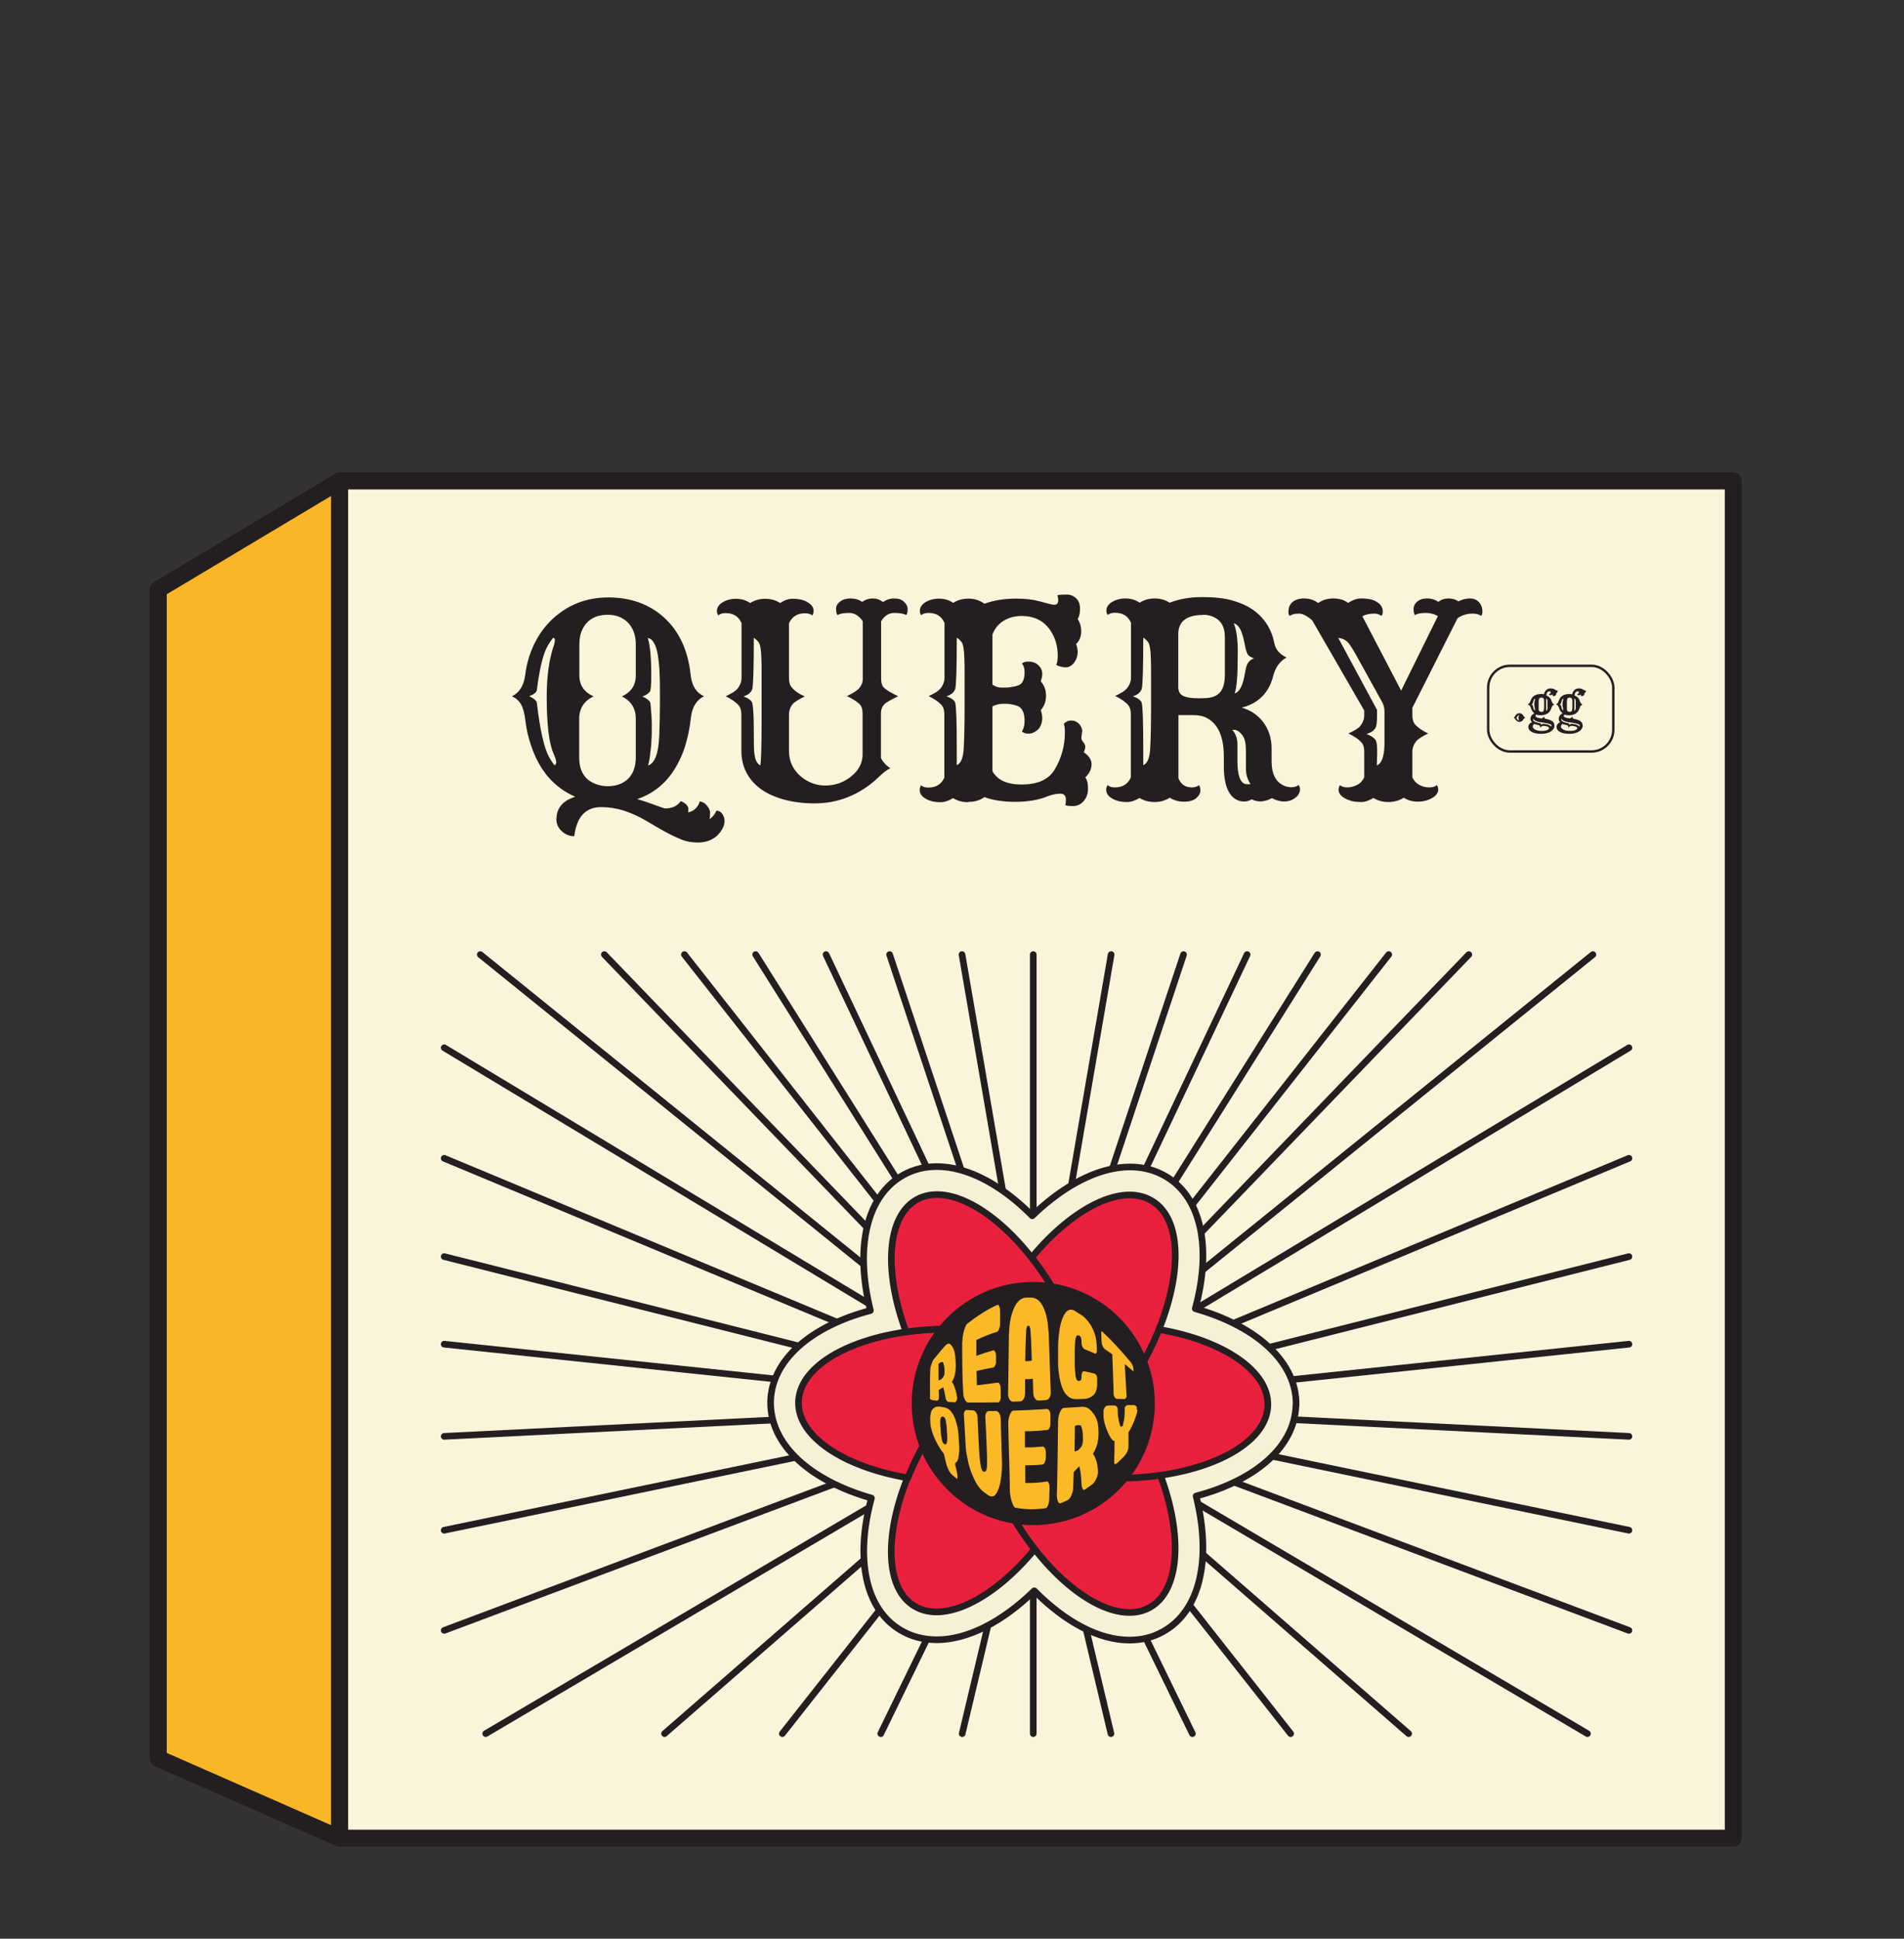 <?xml version="1.0" encoding="UTF-8"?><svg id="a" xmlns="http://www.w3.org/2000/svg" viewBox="0 0 112 114"><rect x="0" y="0" width="112" height="114" fill="#333333" stroke="none"/><polygon points="9.31 103.4 19.98 108.09 19.98 28.28 9.31 34.66 9.31 103.4" fill="#f9b728" stroke="#231f20" stroke-linejoin="round"/><g><rect x="19.98" y="28.28" width="81.98" height="79.81" fill="#f9f4da" stroke="#231f20" stroke-linejoin="round"/><g><g><path d="M41.74,48.17c.18-.13,.31-.29,.4-.5,.19,0,.33,.11,.43,.34,.03,.07,.05,.16,.05,.29s-.04,.28-.13,.44c-.09,.16-.2,.3-.34,.43-.31,.25-.66,.37-1.06,.37s-.7-.05-.97-.16c-.43-.17-.91-.41-1.45-.73-.53-.32-.94-.55-1.21-.68-.28-.13-.54-.23-.78-.31-.42-.13-.86-.2-1.32-.2-.91,0-1.44,.57-1.58,1.71-.28,0-.53-.1-.75-.31-.2-.19-.3-.42-.3-.67,0-.67,.37-1.11,1.11-1.34-1.25-.54-2.12-1.55-2.61-3.04-.16-.48-.27-.95-.32-1.4-.05-.45-.14-.78-.26-.99-.12-.21-.3-.37-.53-.48,.44-.21,.7-.64,.78-1.28,.08-.65,.26-1.25,.54-1.82,.28-.56,.63-1.04,1.07-1.45,.91-.84,2-1.26,3.28-1.26s2.4,.39,3.26,1.17c.9,.81,1.43,1.95,1.58,3.41,.07,.61,.32,1.02,.78,1.23-.44,.22-.7,.64-.77,1.27-.07,.63-.19,1.19-.35,1.7s-.38,.96-.64,1.37c-.53,.83-1.26,1.4-2.17,1.71,.15,.04,.3,.09,.46,.14l.49,.17c.24,.09,.46,.17,.67,.24,.43,0,.75-.14,.94-.43,.12,.04,.22,.1,.31,.18,.09,.09,.14,.17,.14,.26s0,.16-.02,.22c.19-.04,.34-.11,.46-.24s.2-.26,.23-.41c.15,.03,.28,.09,.37,.19,.16,.17,.24,.33,.24,.46,0,.18-.01,.31-.03,.4Zm-9.13-3.17c.08-.03,.11-.08,.11-.16,0-.11-.05-.29-.16-.53-.27-.61-.4-1.73-.4-3.36,0-1.19,.14-2.2,.43-3.03,.04-.13,.05-.22,.05-.29s-.03-.11-.1-.13c-.24,.3-.41,.6-.51,.89-.19,.54-.34,1.27-.45,2.18-.01,.13-.17,.26-.45,.37,.28,.13,.43,.26,.45,.39,.18,1.57,.42,2.62,.7,3.15,.1,.19,.21,.36,.33,.51Zm2.3-4.05c-.56,.27-.84,.71-.84,1.32v2.26c0,.83,.34,1.36,1.03,1.59,.2,.07,.42,.11,.66,.11s.46-.04,.66-.11c.2-.07,.37-.18,.52-.32,.3-.29,.46-.72,.46-1.27v-2.26c0-.61-.27-1.05-.82-1.32,.55-.25,.82-.66,.82-1.23v-1.82c0-.56-.17-1-.49-1.32-.31-.29-.69-.43-1.15-.43-.78,0-1.29,.33-1.55,.97-.09,.22-.13,.48-.13,.78v1.82c0,.57,.28,.98,.84,1.23Zm3.19-3.45c.14,.43,.21,1.16,.21,2.2,0,.59-.03,.91-.08,.97-.05,.06-.1,.1-.15,.14-.09,.06-.19,.11-.3,.14,.3,.14,.46,.27,.48,.4,.05,.5,.08,.93,.08,1.29s0,.65-.02,.88c0,.22-.03,.42-.05,.61-.04,.4-.09,.69-.15,.88,.4-.12,.62-.71,.66-1.76,.02-.59,.04-1.25,.04-1.97s0-1.27-.02-1.63c-.01-.36-.04-.66-.07-.89-.06-.54-.19-.91-.38-1.12-.06-.06-.14-.1-.26-.13Z" fill="#231f20"/><path d="M51.81,44.54c.09,.22,.28,.44,.56,.64-.18,.07-.4,.24-.67,.5-.27,.26-.56,.5-.89,.71-.33,.21-.66,.38-.98,.5-.59,.23-1.22,.35-1.91,.35s-1.3-.08-1.86-.24c-.56-.16-1.02-.38-1.38-.66-.71-.55-1.07-1.29-1.07-2.21v-2.11c0-.23-.05-.41-.14-.52-.15-.19-.41-.37-.78-.56,.34-.16,.57-.3,.67-.42,.17-.2,.26-.42,.26-.67v-3.21c-.17-.39-.48-.59-.94-.59-.17,0-.31,.04-.43,.13-.06-.08-.08-.16-.08-.26s.03-.19,.09-.28c.06-.09,.14-.16,.24-.22,.23-.14,.5-.21,.8-.21s.58,.08,.83,.25c.26-.17,.56-.25,.88-.25s.62,.08,.88,.25c.25-.17,.49-.25,.72-.25s.41,.02,.55,.06c.14,.04,.27,.09,.37,.16,.22,.13,.33,.3,.33,.49,0,.1-.03,.19-.08,.27-.11-.09-.25-.13-.43-.13-.45,0-.76,.2-.94,.59v3.21c0,.25,.05,.43,.16,.56,.17,.2,.42,.38,.77,.53-.37,.18-.61,.33-.71,.45-.15,.18-.22,.39-.22,.62v2.12c0,.61,.23,1.12,.69,1.51,.43,.36,.91,.54,1.45,.54s1.07-.17,1.51-.53c.45-.35,.68-.79,.68-1.29v-2.43c0-.22-.05-.39-.14-.5-.15-.16-.41-.33-.78-.51,.35-.17,.58-.31,.68-.42,.17-.18,.25-.38,.25-.59v-3.39c-.22-.32-.48-.49-.8-.49s-.54,.04-.69,.13c-.06-.09-.08-.22-.08-.38s.08-.3,.24-.42,.36-.18,.62-.18,.48,.07,.68,.2c.18-.13,.38-.2,.61-.2s.43,.07,.61,.21c.2-.14,.42-.21,.66-.21s.43,.06,.57,.19c.14,.12,.22,.27,.22,.43s-.03,.28-.08,.36c-.15-.09-.38-.13-.7-.13s-.58,.16-.78,.49v3.39c0,.22,.05,.39,.14,.49,.15,.16,.44,.33,.86,.53-.45,.22-.71,.37-.8,.46-.14,.14-.21,.32-.21,.55v2.59Zm-7.08,.46c.04-.27,.07-1.15,.07-2.64s0-2.39,0-2.72c0-.33,0-.6-.01-.8-.01-.6-.07-.96-.17-1.08s-.19-.21-.28-.25c0,1.77-.03,2.77-.09,3.01-.07,.2-.24,.35-.52,.43,.3,.11,.48,.24,.52,.39,.06,.24,.09,.77,.09,1.58s.01,1.28,.04,1.43c.02,.15,.05,.27,.09,.36,.07,.16,.15,.26,.27,.3Z" fill="#231f20"/><path d="M56.95,47.17c-.33,0-.63-.08-.89-.24-.26,.16-.5,.24-.72,.24s-.4-.02-.54-.06c-.14-.04-.27-.09-.37-.16-.22-.13-.33-.3-.33-.5,0-.1,.03-.19,.08-.27,.11,.09,.25,.13,.43,.13,.45,0,.76-.19,.94-.58v-3.72c0-.23-.05-.41-.14-.52-.15-.19-.41-.37-.78-.56,.35-.16,.57-.3,.67-.42,.17-.2,.26-.42,.26-.67v-3.21c-.17-.39-.48-.59-.94-.59-.17,0-.32,.04-.43,.13-.06-.08-.08-.16-.08-.26s.03-.19,.09-.28c.06-.09,.14-.16,.24-.22,.23-.14,.5-.21,.8-.21s.58,.08,.83,.25c.26-.17,.57-.25,.91-.25s.65,.1,.93,.3c.54-.2,1.16-.3,1.87-.3,.52,0,.97,.05,1.34,.15l.68,.18c.08,.02,.16,.03,.24,.03,.14,0,.21-.1,.21-.3,0-.05-.02-.14-.05-.26,.14-.03,.32-.04,.54-.04s.4,.07,.56,.22,.23,.35,.23,.62-.05,.47-.14,.6c.14,.2,.21,.45,.21,.74s-.1,.54-.3,.73c.06,.15,.09,.3,.09,.45s-.02,.28-.07,.4-.11,.22-.18,.3c-.14,.15-.29,.22-.43,.22-.21,0-.41-.05-.58-.14,.06-.12,.09-.3,.09-.54,0-.56-.14-1.05-.42-1.47-.38-.58-.95-.87-1.71-.87-.39,0-.73,.09-1.05,.28-.31,.19-.53,.46-.66,.81v2.95c.18,.11,.34,.17,.5,.17s.27,0,.35,0,.16-.02,.24-.03c.21-.03,.37-.07,.48-.12,.21-.1,.32-.35,.32-.75,0-.22-.05-.4-.16-.52,.1-.07,.23-.11,.38-.11,.34,0,.59,.14,.74,.41,.06,.1,.08,.2,.08,.32s-.03,.26-.09,.43c.21,.24,.31,.52,.31,.85s-.1,.61-.31,.85c.06,.17,.09,.33,.09,.47s-.03,.27-.08,.4-.12,.23-.21,.3c-.16,.14-.33,.21-.53,.21-.14,0-.27-.04-.38-.12,.11-.18,.16-.39,.16-.62,0-.47-.13-.76-.39-.88-.23-.09-.49-.14-.78-.14s-.53,.05-.72,.16v3.81c.29,.52,.86,.78,1.71,.78,.95,0,1.6-.29,1.95-.88,.4-.67,.6-1.4,.6-2.17,0-.22-.02-.4-.06-.52,.13-.13,.26-.19,.4-.19s.24,.02,.31,.06,.13,.08,.19,.14c.12,.14,.18,.28,.18,.42l-.05,.37c0,.1,.03,.17,.08,.24,.1,.11,.15,.21,.15,.3s-.03,.21-.09,.34c.12,.07,.22,.16,.32,.29,.09,.13,.14,.26,.14,.4,0,.29-.12,.55-.37,.78,.11,.15,.16,.37,.16,.66s-.08,.53-.25,.73c-.17,.2-.38,.3-.64,.3-.14,0-.29-.01-.44-.05,.02-.11,.03-.22,.03-.33,0-.23-.11-.35-.32-.35-.24,0-.48,.05-.72,.14-.56,.23-1.2,.34-1.92,.34s-1.33-.09-1.83-.28c-.26,.19-.57,.28-.92,.28Zm-.68-2.17c.25-.1,.39-.43,.42-1,.03-.57,.05-1.35,.05-2.36s0-1.67,0-2.01c0-.33,0-.6-.01-.8-.01-.6-.07-.96-.17-1.08-.1-.12-.19-.21-.28-.25,0,1.77-.03,2.77-.09,3.01-.07,.2-.24,.35-.52,.43,.3,.11,.48,.24,.52,.39,.06,.24,.09,1.13,.09,2.67v.99Zm1.92-.08s0,.03,0,.04v-.04Z" fill="#231f20"/><path d="M68.79,46.92c-.26,.16-.55,.24-.88,.24s-.62-.08-.88-.24c-.26,.16-.5,.24-.72,.24s-.4-.02-.54-.06c-.14-.04-.27-.09-.37-.16-.22-.13-.33-.3-.33-.5,0-.1,.03-.19,.08-.27,.11,.09,.25,.13,.43,.13,.45,0,.76-.19,.94-.58v-3.72c0-.23-.05-.41-.14-.52-.15-.19-.41-.37-.78-.56,.35-.16,.57-.3,.67-.42,.17-.2,.26-.42,.26-.67v-3.21c-.17-.39-.48-.59-.94-.59-.17,0-.32,.04-.43,.13-.06-.08-.08-.16-.08-.26s.03-.19,.09-.28c.06-.09,.14-.16,.24-.22,.23-.14,.5-.21,.8-.21s.58,.08,.83,.25c.26-.17,.56-.25,.88-.25s.62,.08,.88,.25c.57-.22,1.21-.33,1.91-.33s1.28,.06,1.75,.19c.47,.13,.88,.31,1.22,.54,.68,.47,1.11,1.13,1.28,1.97,.07,.38,.31,.66,.72,.85-.4,.22-.65,.58-.78,1.07-.25,1-.87,1.63-1.86,1.88,.51,.14,.93,.42,1.26,.84,.33,.44,.5,.96,.5,1.56v.76c0,.73,.24,1.2,.71,1.42,.14,.07,.3,.1,.46,.1s.31-.04,.42-.13c.06,.08,.08,.16,.08,.26s-.03,.19-.08,.28c-.05,.09-.12,.16-.21,.22-.18,.14-.4,.21-.64,.21s-.48-.07-.72-.2c-.43,.23-.82,.26-1.19,.07-.14,.09-.29,.13-.45,.13s-.31-.04-.45-.11c-.14-.07-.27-.19-.38-.35-.24-.35-.36-.89-.36-1.61v-.56c0-1.17-.33-1.93-1-2.28-.22-.12-.49-.17-.78-.17h-.89v3.71c.14,.36,.4,.54,.78,.54,.17,0,.31-.04,.43-.13,.06,.08,.08,.19,.08,.33s-.08,.29-.24,.43c-.16,.14-.4,.21-.72,.21s-.6-.08-.85-.24Zm-1.55-1.92c.25-.1,.39-.43,.42-1,.03-.57,.05-1.35,.05-2.36s0-1.67,0-2.01c0-.33,0-.6-.01-.8-.01-.6-.07-.96-.17-1.08-.1-.12-.19-.21-.28-.25,0,1.77-.03,2.77-.09,3.01-.07,.2-.24,.35-.52,.43,.3,.11,.48,.24,.52,.39,.06,.24,.09,1.13,.09,2.67v.99Zm3.53-8.84c-.97,0-1.46,.38-1.46,1.13v3.11c0,.26,.1,.44,.31,.53,.2,.09,.49,.13,.88,.13s.66-.02,.81-.07c.15-.04,.29-.12,.4-.22,.23-.22,.34-.58,.34-1.1v-2.22c0-.63-.26-1.04-.79-1.22-.16-.06-.32-.08-.5-.08Zm1.72,6.76c.2,.23,.3,.51,.3,.84v1c0,.84,.17,1.29,.5,1.35,.09,.01,.18,.01,.27,0-.18-.28-.27-.58-.27-.9v-1.07c0-.4-.06-.68-.17-.85-.19-.28-.4-.41-.63-.37Zm.08-6.27c.16,.36,.24,.92,.24,1.71,0,1.34-.06,2.15-.19,2.41,.28-.06,.48-.43,.6-1.12l.06-.31c.06-.33,.22-.54,.49-.63-.2-.07-.32-.14-.38-.24-.06-.11-.12-.29-.16-.54-.05-.26-.1-.46-.15-.62s-.1-.28-.16-.37c-.1-.16-.21-.26-.34-.28Z" fill="#231f20"/><path d="M82.55,46.92c-.26,.16-.55,.24-.88,.24s-.62-.08-.88-.24c-.26,.16-.5,.24-.72,.24s-.41-.02-.56-.06-.28-.09-.4-.16c-.24-.13-.37-.3-.37-.5,0-.1,.03-.19,.08-.27,.11,.09,.26,.13,.44,.13s.37-.05,.56-.14,.33-.25,.43-.45v-1.5c0-.23-.04-.41-.14-.52-.16-.2-.43-.39-.79-.56,.34-.16,.56-.29,.67-.41,.17-.2,.26-.42,.26-.67v-.27l-3.06-5.3c-.29-.26-.56-.4-.78-.4s-.41,.04-.54,.13c-.06-.04-.08-.12-.08-.23s.02-.21,.05-.31c.04-.09,.09-.18,.17-.25,.16-.15,.4-.23,.71-.23s.58,.09,.82,.27c.25-.18,.55-.27,.9-.27s.63,.09,.86,.26c.27-.17,.52-.26,.75-.26s.42,.02,.56,.05c.14,.03,.27,.08,.37,.15,.23,.13,.35,.31,.36,.55,0,.14-.03,.23-.08,.27-.14-.09-.27-.13-.41-.13-.29,0-.53,.05-.71,.16l2.28,4.37,2.16-4.38c-.21-.13-.45-.19-.72-.19s-.48,.04-.63,.13c-.05-.08-.08-.2-.08-.36s.07-.31,.21-.43c.14-.12,.33-.19,.59-.19s.47,.07,.66,.2c.16-.13,.36-.2,.59-.2s.43,.06,.59,.17c.22-.11,.45-.17,.67-.17s.4,.07,.54,.22c.13,.14,.2,.33,.2,.56,0,.12-.03,.2-.08,.24-.13-.09-.29-.13-.49-.13-.33,0-.63,.09-.89,.27l-2.66,5.27v.42c0,.25,.05,.43,.16,.56,.17,.19,.43,.37,.77,.53-.37,.18-.6,.33-.7,.45-.15,.19-.23,.4-.23,.63v1.5c.09,.2,.23,.35,.42,.45s.38,.14,.57,.14,.34-.04,.45-.13c.06,.08,.08,.16,.08,.26s-.03,.19-.1,.28c-.07,.09-.16,.16-.27,.22-.25,.14-.53,.21-.83,.21s-.58-.08-.84-.24Zm-1.55-1.92c.27-.1,.42-.5,.44-1.2,0-.21,0-.43,0-.65v-1.27c0-.24-.04-.44-.14-.6l-1.56-2.82c-.22-.38-.38-.62-.47-.71-.15-.14-.33-.22-.55-.24l2.28,4.23v.37c0,.3-.02,.5-.06,.62-.06,.19-.25,.34-.56,.43,.34,.13,.53,.28,.58,.46,.04,.14,.05,.31,.05,.5s0,.36-.01,.5c0,.14-.01,.27-.01,.38Z" fill="#231f20"/></g><g><rect x="87.54" y="39.15" width="7.36" height="5.04" rx="1.28" ry="1.28" fill="none" stroke="#231f20" stroke-linejoin="round" stroke-width=".14"/><g><path d="M89.03,42.2c.05-.03,.08-.06,.09-.08,.01-.02,.02-.04,.03-.05,.02-.04,.05-.07,.09-.1,.04-.02,.09-.03,.14-.03,.1,0,.17,.04,.22,.13,.04,.07,.08,.11,.13,.13-.01,0-.03,.02-.04,.02-.01,0-.02,.01-.03,.02-.02,.02-.04,.04-.06,.08-.02,.04-.05,.07-.09,.09s-.08,.04-.13,.04-.09-.01-.13-.04-.08-.06-.1-.1c-.03-.04-.05-.07-.07-.09-.02-.01-.04-.02-.06-.03Zm.3,.08s0-.02-.01-.03c0-.01,0-.04,0-.07s.02-.08,.05-.13c-.02,0-.04,0-.05,.01-.02,0-.03,.02-.04,.04-.01,.01-.02,.03-.03,.04,0,0-.01,.02-.02,.03-.02,.03-.03,.04-.04,.05,.01,0,.03,.02,.04,.04,.01,.02,.03,.04,.04,.06,.02,.03,.06,.04,.1,.04,0,0-.01-.02-.02-.03s-.01-.02-.02-.03Z" fill="#231f20"/><path d="M90.13,42.48c-.07-.06-.1-.13-.1-.22,0-.13,.08-.24,.23-.32-.1-.07-.18-.18-.22-.34-.01-.05-.03-.08-.05-.1-.02-.03-.06-.05-.12-.08,.04-.02,.08-.05,.1-.08s.04-.07,.06-.13c.02-.05,.04-.1,.07-.15,.03-.05,.07-.09,.12-.13,.11-.08,.25-.12,.43-.12,.06,0,.11,0,.17,.02,.01-.1,.06-.18,.13-.25,.07-.07,.16-.1,.26-.1,.12,0,.21,.03,.29,.09,.04,.03,.09,.04,.13,.04,0,.07-.02,.12-.08,.14,0,.12-.06,.18-.16,.18-.04,0-.06,0-.07,0,.01-.01,.02-.03,.02-.05s0-.03-.02-.05c-.02,.04-.06,.05-.13,.05-.04,0-.06-.02-.08-.05,.03-.01,.06-.03,.08-.05s.03-.04,.03-.06c0-.05-.03-.07-.08-.07-.1,0-.16,.08-.18,.24,.16,.07,.27,.18,.31,.33,.03,.1,.08,.17,.16,.21-.07,.04-.12,.07-.14,.12,0,.02-.02,.04-.02,.06-.05,.15-.12,.27-.23,.34s-.24,.11-.4,.11c-.1,0-.19-.01-.27-.04-.03,.02-.04,.04-.04,.06s0,.04,.01,.06c0,.02,.03,.03,.05,.04,.05,.02,.13,.05,.26,.06,.06,.01,.12-.03,.18-.11,0,.05,.01,.08,.03,.1,.02,.02,.04,.04,.06,.04,.25,.04,.41,.12,.48,.24,.02,.04,.04,.1,.04,.16s-.02,.13-.06,.19c-.04,.06-.1,.12-.17,.16-.15,.09-.33,.13-.55,.13-.26,0-.45-.04-.59-.13-.12-.07-.17-.17-.17-.28,0-.08,.04-.15,.11-.21,.03-.02,.05-.04,.09-.06Zm.13-.69s.03-.03,.03-.05c0-.02,0-.05,0-.07-.02-.08-.04-.17-.04-.25s.01-.17,.04-.25c0-.02,0-.04,0-.05v-.03s0-.01-.01-.02c-.04,.04-.06,.1-.08,.15s-.03,.11-.04,.15c0,.01-.03,.03-.08,.05,.05,.02,.07,.04,.08,.05l.03,.11c.02,.1,.05,.16,.08,.2Zm0,.78c-.06,.03-.1,.08-.1,.16,0,.06,.05,.12,.14,.17,.1,.06,.24,.08,.4,.08,.2,0,.33-.04,.39-.1,.02-.02,.03-.04,.03-.06s0-.04-.03-.06c-.02-.02-.05-.03-.08-.04-.05-.02-.12-.03-.23-.04-.05,0-.11,.03-.18,.11,0-.05,0-.09-.03-.11s-.03-.03-.05-.04c-.1-.01-.19-.04-.27-.07Zm-.07-.3s-.01,.02-.01,.04c0,.1,.14,.17,.42,.22,.03,0,.05,.04,.07,.1,0-.02,.02-.04,.05-.05,.03-.01,.05-.02,.06-.02,.14,.02,.23,.03,.28,.05,.08,.03,.15,.06,.19,.12,.01-.01,.02-.03,.02-.05,0-.02,0-.04-.03-.06s-.05-.04-.1-.05c-.08-.03-.18-.05-.31-.07s-.23-.03-.28-.04c-.05-.01-.1-.03-.15-.04-.1-.04-.16-.09-.2-.14Zm.35-.47s.04,.05,.06,.05c.02,0,.04,.01,.07,.01s.05,0,.07-.01,.04-.02,.05-.04c.03-.04,.04-.1,.04-.19v-.37c0-.09,0-.14-.03-.17-.02-.03-.04-.05-.06-.05-.02,0-.04-.01-.07-.01s-.05,0-.07,.01c-.02,0-.04,.02-.05,.04-.03,.04-.04,.1-.04,.19v.37c0,.09,0,.15,.03,.17Zm.42,0s.06-.06,.07-.13c0-.07,0-.15,0-.24,0-.14,0-.22-.01-.26-.01-.05-.03-.08-.07-.1v.73Z" fill="#231f20"/><path d="M91.79,42.48c-.07-.06-.1-.13-.1-.22,0-.13,.08-.24,.23-.32-.1-.07-.18-.18-.22-.34-.01-.05-.03-.08-.05-.1-.02-.03-.06-.05-.12-.08,.04-.02,.08-.05,.1-.08s.04-.07,.06-.13c.02-.05,.04-.1,.07-.15,.03-.05,.07-.09,.12-.13,.11-.08,.25-.12,.43-.12,.06,0,.11,0,.17,.02,.01-.1,.06-.18,.13-.25,.07-.07,.16-.1,.26-.1,.12,0,.21,.03,.29,.09,.04,.03,.09,.04,.13,.04,0,.07-.02,.12-.08,.14,0,.12-.06,.18-.16,.18-.04,0-.06,0-.07,0,.01-.01,.02-.03,.02-.05s0-.03-.02-.05c-.02,.04-.06,.05-.13,.05-.04,0-.06-.02-.08-.05,.03-.01,.06-.03,.08-.05s.03-.04,.03-.06c0-.05-.03-.07-.08-.07-.1,0-.16,.08-.18,.24,.16,.07,.27,.18,.31,.33,.03,.1,.08,.17,.16,.21-.07,.04-.12,.07-.14,.12,0,.02-.02,.04-.02,.06-.05,.15-.12,.27-.23,.34s-.24,.11-.4,.11c-.1,0-.19-.01-.27-.04-.03,.02-.04,.04-.04,.06s0,.04,.01,.06c0,.02,.03,.03,.05,.04,.05,.02,.13,.05,.26,.06,.06,.01,.12-.03,.18-.11,0,.05,.01,.08,.03,.1,.02,.02,.04,.04,.06,.04,.25,.04,.41,.12,.48,.24,.02,.04,.04,.1,.04,.16s-.02,.13-.06,.19c-.04,.06-.1,.12-.17,.16-.15,.09-.33,.13-.55,.13-.26,0-.45-.04-.59-.13-.12-.07-.17-.17-.17-.28,0-.08,.04-.15,.11-.21,.03-.02,.05-.04,.09-.06Zm.13-.69s.03-.03,.03-.05c0-.02,0-.05,0-.07-.02-.08-.04-.17-.04-.25s.01-.17,.04-.25c0-.02,0-.04,0-.05v-.03s0-.01-.01-.02c-.04,.04-.06,.1-.08,.15s-.03,.11-.04,.15c0,.01-.03,.03-.08,.05,.05,.02,.07,.04,.08,.05l.03,.11c.02,.1,.05,.16,.08,.2Zm0,.78c-.06,.03-.1,.08-.1,.16,0,.06,.05,.12,.14,.17,.1,.06,.24,.08,.4,.08,.2,0,.33-.04,.39-.1,.02-.02,.03-.04,.03-.06s0-.04-.03-.06c-.02-.02-.05-.03-.08-.04-.05-.02-.12-.03-.23-.04-.05,0-.11,.03-.18,.11,0-.05,0-.09-.03-.11s-.03-.03-.05-.04c-.1-.01-.19-.04-.27-.07Zm-.07-.3s-.01,.02-.01,.04c0,.1,.14,.17,.42,.22,.03,0,.05,.04,.07,.1,0-.02,.02-.04,.05-.05,.03-.01,.05-.02,.06-.02,.14,.02,.23,.03,.28,.05,.08,.03,.15,.06,.19,.12,.01-.01,.02-.03,.02-.05,0-.02,0-.04-.03-.06s-.05-.04-.1-.05c-.08-.03-.18-.05-.31-.07s-.23-.03-.28-.04c-.05-.01-.1-.03-.15-.04-.1-.04-.16-.09-.2-.14Zm.35-.47s.04,.05,.06,.05c.02,0,.04,.01,.07,.01s.05,0,.07-.01,.04-.02,.05-.04c.03-.04,.04-.1,.04-.19v-.37c0-.09,0-.14-.03-.17-.02-.03-.04-.05-.06-.05-.02,0-.04-.01-.07-.01s-.05,0-.07,.01c-.02,0-.04,.02-.05,.04-.03,.04-.04,.1-.04,.19v.37c0,.09,0,.15,.03,.17Zm.42,0s.06-.06,.07-.13c0-.07,0-.15,0-.24,0-.14,0-.22-.01-.26-.01-.05-.03-.08-.07-.1v.73Z" fill="#231f20"/></g></g></g><g><line x1="60.78" y1="101.94" x2="60.78" y2="56.13" fill="none" stroke="#231f20" stroke-linecap="round" stroke-linejoin="round" stroke-width=".39"/><line x1="60.78" y1="82.72" x2="95.82" y2="61.61" fill="none" stroke="#231f20" stroke-linecap="round" stroke-linejoin="round" stroke-width=".39"/><line x1="93.38" y1="101.94" x2="60.78" y2="82.72" fill="none" stroke="#231f20" stroke-linecap="round" stroke-linejoin="round" stroke-width=".39"/><path d="M60.78,83.2c.62,0,.62-.97,0-.97s-.62,.97,0,.97h0Z" fill="#231f20"/><line x1="60.78" y1="82.72" x2="65.36" y2="56.13" fill="none" stroke="#231f20" stroke-linecap="round" stroke-linejoin="round" stroke-width=".39"/><line x1="60.78" y1="82.72" x2="69.62" y2="56.13" fill="none" stroke="#231f20" stroke-linecap="round" stroke-linejoin="round" stroke-width=".39"/><line x1="60.78" y1="82.72" x2="73.36" y2="56.13" fill="none" stroke="#231f20" stroke-linecap="round" stroke-linejoin="round" stroke-width=".39"/><line x1="60.78" y1="82.72" x2="77.5" y2="56.13" fill="none" stroke="#231f20" stroke-linecap="round" stroke-linejoin="round" stroke-width=".39"/><line x1="60.78" y1="82.72" x2="81.69" y2="56.13" fill="none" stroke="#231f20" stroke-linecap="round" stroke-linejoin="round" stroke-width=".39"/><line x1="60.78" y1="82.72" x2="86.4" y2="56.13" fill="none" stroke="#231f20" stroke-linecap="round" stroke-linejoin="round" stroke-width=".39"/><line x1="60.78" y1="82.72" x2="93.7" y2="56.13" fill="none" stroke="#231f20" stroke-linecap="round" stroke-linejoin="round" stroke-width=".39"/><line x1="60.78" y1="82.72" x2="95.82" y2="68.11" fill="none" stroke="#231f20" stroke-linecap="round" stroke-linejoin="round" stroke-width=".39"/><line x1="60.78" y1="82.72" x2="95.82" y2="73.89" fill="none" stroke="#231f20" stroke-linecap="round" stroke-linejoin="round" stroke-width=".39"/><line x1="60.78" y1="82.72" x2="95.82" y2="79.04" fill="none" stroke="#231f20" stroke-linecap="round" stroke-linejoin="round" stroke-width=".39"/><line x1="60.78" y1="82.72" x2="95.82" y2="84.46" fill="none" stroke="#231f20" stroke-linecap="round" stroke-linejoin="round" stroke-width=".39"/><line x1="60.78" y1="82.72" x2="95.82" y2="89.98" fill="none" stroke="#231f20" stroke-linecap="round" stroke-linejoin="round" stroke-width=".39"/><line x1="60.78" y1="82.72" x2="95.82" y2="95.87" fill="none" stroke="#231f20" stroke-linecap="round" stroke-linejoin="round" stroke-width=".39"/><line x1="60.78" y1="82.72" x2="82.86" y2="101.94" fill="none" stroke="#231f20" stroke-linecap="round" stroke-linejoin="round" stroke-width=".39"/><line x1="60.78" y1="82.72" x2="75.92" y2="101.94" fill="none" stroke="#231f20" stroke-linecap="round" stroke-linejoin="round" stroke-width=".39"/><line x1="60.78" y1="82.72" x2="70.14" y2="101.94" fill="none" stroke="#231f20" stroke-linecap="round" stroke-linejoin="round" stroke-width=".39"/><line x1="60.78" y1="82.72" x2="65.35" y2="101.94" fill="none" stroke="#231f20" stroke-linecap="round" stroke-linejoin="round" stroke-width=".39"/><line x1="61.17" y1="82.72" x2="26.13" y2="61.61" fill="none" stroke="#231f20" stroke-linecap="round" stroke-linejoin="round" stroke-width=".39"/><line x1="28.57" y1="101.94" x2="61.17" y2="82.72" fill="none" stroke="#231f20" stroke-linecap="round" stroke-linejoin="round" stroke-width=".39"/><line x1="61.17" y1="82.72" x2="56.59" y2="56.13" fill="none" stroke="#231f20" stroke-linecap="round" stroke-linejoin="round" stroke-width=".39"/><line x1="61.17" y1="82.72" x2="52.33" y2="56.13" fill="none" stroke="#231f20" stroke-linecap="round" stroke-linejoin="round" stroke-width=".39"/><line x1="61.17" y1="82.72" x2="48.59" y2="56.13" fill="none" stroke="#231f20" stroke-linecap="round" stroke-linejoin="round" stroke-width=".39"/><line x1="61.17" y1="82.72" x2="44.45" y2="56.13" fill="none" stroke="#231f20" stroke-linecap="round" stroke-linejoin="round" stroke-width=".39"/><line x1="61.17" y1="82.72" x2="40.26" y2="56.13" fill="none" stroke="#231f20" stroke-linecap="round" stroke-linejoin="round" stroke-width=".39"/><line x1="61.17" y1="82.72" x2="35.55" y2="56.13" fill="none" stroke="#231f20" stroke-linecap="round" stroke-linejoin="round" stroke-width=".39"/><line x1="61.17" y1="82.72" x2="28.25" y2="56.13" fill="none" stroke="#231f20" stroke-linecap="round" stroke-linejoin="round" stroke-width=".39"/><line x1="61.17" y1="82.72" x2="26.13" y2="68.11" fill="none" stroke="#231f20" stroke-linecap="round" stroke-linejoin="round" stroke-width=".39"/><line x1="61.17" y1="82.72" x2="26.13" y2="73.89" fill="none" stroke="#231f20" stroke-linecap="round" stroke-linejoin="round" stroke-width=".39"/><line x1="61.17" y1="82.72" x2="26.13" y2="79.04" fill="none" stroke="#231f20" stroke-linecap="round" stroke-linejoin="round" stroke-width=".39"/><line x1="61.17" y1="82.72" x2="26.13" y2="84.46" fill="none" stroke="#231f20" stroke-linecap="round" stroke-linejoin="round" stroke-width=".39"/><line x1="61.17" y1="82.72" x2="26.13" y2="89.98" fill="none" stroke="#231f20" stroke-linecap="round" stroke-linejoin="round" stroke-width=".39"/><line x1="61.17" y1="82.72" x2="26.13" y2="95.87" fill="none" stroke="#231f20" stroke-linecap="round" stroke-linejoin="round" stroke-width=".39"/><line x1="61.17" y1="82.72" x2="39.09" y2="101.94" fill="none" stroke="#231f20" stroke-linecap="round" stroke-linejoin="round" stroke-width=".39"/><line x1="61.17" y1="82.72" x2="46.02" y2="101.94" fill="none" stroke="#231f20" stroke-linecap="round" stroke-linejoin="round" stroke-width=".39"/><line x1="61.17" y1="82.72" x2="51.81" y2="101.94" fill="none" stroke="#231f20" stroke-linecap="round" stroke-linejoin="round" stroke-width=".39"/><line x1="61.17" y1="82.72" x2="56.6" y2="101.94" fill="none" stroke="#231f20" stroke-linecap="round" stroke-linejoin="round" stroke-width=".39"/></g><g><path d="M76.24,82.64c.06-2.49-2.23-4.63-5.93-5.69,.97-3.56,.36-6.51-1.69-7.75-2.13-1.29-5.12-.39-7.9,2.29-2.6-2.62-5.46-3.56-7.56-2.41-2.18,1.2-2.89,4.24-1.96,7.98-3.56,.94-5.81,2.95-5.87,5.34-.05,2.49,2.23,4.63,5.93,5.69-.97,3.56-.36,6.51,1.69,7.75,.64,.39,1.37,.58,2.16,.58,1.79,0,3.83-1.03,5.73-2.88,1.84,1.86,3.82,2.9,5.6,2.9,.71,0,1.37-.16,1.96-.49,2.18-1.2,2.89-4.24,1.96-7.98,3.56-.94,5.81-2.95,5.87-5.34Z" fill="#f5f0d6" stroke="#231f20" stroke-linejoin="round" stroke-width=".39"/><g><g><path d="M68.25,86.73c-.92,.13-1.9,.19-2.93,.17-.61-.01-1.21-.06-1.79-.13-.14-.02-.29-.04-.43-.06-1.31,.73-2.82,.78-4.12,.26-.23-.09-.46-.21-.67-.33,.05,.13,.11,.27,.17,.4,.23,.54,.49,1.08,.79,1.62,.49,.9,1.04,1.72,1.61,2.45,2.27,2.89,5,4.37,6.74,3.42,1.78-.98,1.97-4.22,.64-7.79Z" fill="#e9203d" stroke="#231f20" stroke-linejoin="round" stroke-width=".39"/><path d="M68.16,78.16c-.35,.86-.79,1.75-1.32,2.62-.32,.53-.66,1.02-1.01,1.49-.09,.12-.18,.23-.26,.34-.02,1.41-.68,2.79-1.84,3.7-.17,.14-.36,.26-.56,.38-.02,.01-.05,.03-.07,.04,.14,.02,.29,.04,.43,.06,.58,.07,1.18,.11,1.79,.13,1.02,.02,2.01-.04,2.93-.17,3.64-.52,6.29-2.14,6.33-4.13,.04-2.03-2.67-3.81-6.43-4.45Z" fill="#e9203d" stroke="#231f20" stroke-linejoin="round" stroke-width=".39"/><path d="M67.75,70.61c-1.74-1.06-4.64,.4-7.07,3.34,.57,.73,1.12,1.55,1.61,2.45,.3,.54,.56,1.08,.79,1.62,.06,.13,.11,.27,.17,.4,.68,.41,1.26,.98,1.69,1.71,.32,.55,.51,1.14,.6,1.73,.04,.25,.05,.5,.05,.75,.09-.11,.18-.23,.26-.34,.35-.47,.69-.96,1.01-1.49,.53-.87,.97-1.76,1.32-2.62,1.37-3.41,1.29-6.52-.41-7.54Z" fill="#e9203d" stroke="#231f20" stroke-linejoin="round" stroke-width=".39"/><path d="M59.27,88.66c-.3-.54-.56-1.08-.79-1.62-.06-.13-.11-.27-.17-.4-.68-.41-1.26-.98-1.69-1.71-.32-.55-.51-1.14-.6-1.73-.04-.25-.05-.5-.05-.75-.09,.11-.18,.23-.26,.34-.35,.47-.69,.96-1.01,1.49-.53,.87-.97,1.76-1.32,2.62-1.37,3.41-1.29,6.52,.41,7.54,1.74,1.06,4.64-.4,7.07-3.34-.57-.73-1.12-1.55-1.61-2.45Z" fill="#e9203d" stroke="#231f20" stroke-linejoin="round" stroke-width=".39"/><path d="M58.02,78.28c-.58-.07-1.18-.11-1.79-.13-1.02-.02-2.01,.04-2.93,.17-3.64,.52-6.29,2.14-6.33,4.13-.04,2.03,2.67,3.81,6.43,4.45,.35-.86,.79-1.75,1.32-2.62,.32-.53,.66-1.02,1.01-1.49,.09-.12,.18-.23,.26-.34,.02-1.41,.68-2.79,1.84-3.7,.17-.14,.36-.26,.56-.38,.02-.01,.05-.03,.07-.04-.14-.02-.29-.04-.43-.06Z" fill="#e9203d" stroke="#231f20" stroke-linejoin="round" stroke-width=".39"/><path d="M63.08,78.02c-.23-.54-.49-1.08-.79-1.62-.49-.9-1.04-1.72-1.61-2.45-2.27-2.89-5-4.37-6.74-3.42-1.78,.98-1.97,4.22-.64,7.79,.92-.13,1.9-.19,2.93-.17,.61,.01,1.21,.06,1.79,.13,.14,.02,.29,.04,.43,.06,1.31-.73,2.82-.78,4.12-.26,.23,.09,.46,.21,.67,.33-.05-.13-.11-.27-.17-.4Z" fill="#e9203d" stroke="#231f20" stroke-linejoin="round" stroke-width=".39"/></g><circle cx="60.78" cy="82.53" r="6.95" fill="#231f20" stroke="#231f20" stroke-linejoin="round" stroke-width=".4"/><g><path d="M55.56,84.7s0-.02,0-.03c0-.08,0-.17,0-.26-.01-.15-.02-.31-.03-.46,0-.09-.02-.18-.04-.28,0-.04-.02-.09-.03-.13,0,.01,0,.03,0,.05,0,.08,0,.16,0,.24,0,.14,.02,.28,.03,.42,0,.09,.02,.18,.04,.28,0,.05,.02,.12,.04,.17Z" fill="none"/><path d="M60.51,78.8s0,0,0,0c0,0,0,0,0,0-.01,.37-.02,.72-.03,1.07,.02,0,.04,0,.06,0-.01-.34-.02-.7-.03-1.07Z" fill="none"/><path d="M63.39,83.99c0,.36,0,.73-.02,1.11,.1-.09,.15-.19,.15-.29,0-.12,0-.18,0-.3,0-.21-.03-.38-.07-.52-.02,0-.04,0-.07,0Z" fill="none"/><path d="M55.36,80.26s0,0,0,0c0,.2,0,.41,0,.61,.03-.04,.04-.09,.05-.13,0-.07,0-.14,0-.2,0-.11-.02-.21-.04-.28Z" fill="none"/><path d="M54.69,82.17s.01,.07,.04,.1c.03,.03,.06,.05,.11,.06,.08,.01,.16,.02,.25,.03,.04,0,.07,0,.1-.04,.03-.04,.04-.09,.04-.14,0-.14,0-.27-.01-.41,0-.02,0-.02,0-.04,.01,0,.02-.01,.04-.02,.04-.03,.08-.05,.13-.08,.03-.02,.05-.04,.09-.06,.01,.04,.02,.06,.03,.1,.03,.1,.07,.26,.11,.51,0,.07,.03,.13,.07,.18,.03,.05,.07,.07,.13,.08,.1,0,.2,.01,.3,.02,.06,0,.1-.02,.13-.07,.04-.06,.06-.13,.05-.21-.05-.36-.14-.66-.28-.89-.01-.02-.02-.03-.03-.04,.01-.02,.02-.02,.03-.04,.13-.2,.2-.51,.2-.91,0-.26-.02-.51-.06-.74-.04-.22-.13-.39-.24-.5-.04-.04-.08-.05-.12-.05-.06,0-.13,.05-.21,.13-.22,.25-.44,.51-.67,.8-.04,.05-.08,.15-.13,.28-.04,.13-.07,.24-.07,.34-.02,.53-.02,1.08-.01,1.62Zm.5-1.96s.02-.01,.03-.02c.08-.07,.14-.1,.19-.1,.02,0,.03,0,.05,0,0,.02,.01,.03,.02,.04,.04,.1,.07,.24,.08,.41,0,.07,0,.14,0,.21,0,0,0,0,0,0,0,0,0,0,0,0,0,.12-.07,.25-.2,.36,0,0,0,0,0,0-.06,.03-.09,.04-.15,.06,0-.05,0-.07,0-.11,0-.27,0-.54,0-.82,0-.01,0-.02,0-.03Z" fill="#fbb928"/><path d="M56.6,78.89c0,1,0,2.03,.06,3.02,0,.16,.05,.3,.11,.41,.06,.09,.11,.15,.16,.15,.6,.01,1.19,0,1.79-.01,.03,0,.06-.02,.1-.09,.03-.07,.05-.15,.05-.24,0-.17,0-.34-.01-.51,0-.09-.02-.17-.06-.24-.04-.07-.08-.08-.1-.08-.38,.05-.77,.1-1.15,.15-.04,0-.05,0-.09,.01,0-.03,0-.05,0-.09,0-.22-.01-.45-.02-.68,0-.03,0-.04,0-.07,.03,0,.04,0,.07-.02,.3-.07,.61-.14,.92-.19,.04-.02,.08-.06,.11-.12,.04-.08,.06-.18,.05-.28,0-.09,0-.19,0-.28,0-.1-.02-.19-.06-.26-.04-.07-.07-.07-.09-.07-.3,.08-.61,.18-.91,.29-.04,.02-.06,.02-.1,.04,0-.04,0-.06,0-.11,0-.25,0-.51,0-.77,0-.02,0-.03,0-.06,.02,0,.03-.01,.05-.02,.38-.18,.78-.34,1.17-.46,.05-.02,.09-.08,.12-.17,.04-.11,.06-.22,.06-.35,0-.22,0-.44,0-.66,0-.13-.02-.24-.06-.33-.03-.06-.05-.08-.08-.08,0,0,0,0,0,0-.66,.29-1.23,.68-1.8,1.12-.03,.03-.1,.12-.18,.39-.06,.21-.1,.43-.1,.65Z" fill="#fbb928"/><path d="M61.68,78.35c-.03-.52-.1-1.07-.33-1.53-.17-.35-.42-.52-.7-.52-.09,0-.19,0-.28,0,0,0,0,0,0,0-.29,.01-.53,.21-.7,.57-.23,.48-.3,1.05-.32,1.58-.02,1.18-.03,2.36-.05,3.53,0,.12,.03,.23,.09,.32,.05,.08,.12,.12,.21,.12,.14,0,.27-.01,.41-.02,.08,0,.15-.05,.2-.14,.06-.1,.09-.22,.09-.35,0-.24,0-.48,0-.73,0-.03,0-.05,0-.08,.03,0,.05,0,.08,0,.1,0,.2-.01,.3-.02,.03,0,.05,0,.08,0,0,.03,0,.05,0,.08,0,.25,.02,.49,.02,.73,0,.13,.03,.24,.1,.34,.06,.09,.12,.13,.21,.12,0,0,0,0,0,0,.14,0,.28-.01,.42-.02,.09,0,.16-.05,.22-.14,.06-.1,.09-.21,.08-.33-.05-1.17-.08-2.35-.12-3.52Zm-1.05,1.68c-.08,0-.15,0-.23,.01-.03,0-.05,0-.09,0,0-.04,0-.05,0-.09,0-.37,.02-.76,.03-1.16,0,0,0,0,0,0,0-.21,.02-.38,.02-.5,0-.15,.03-.24,.06-.29,0-.01,.01-.02,.02-.04,.04,0,.06,0,.1,0,0,.01,.01,.02,.02,.04,.02,.03,.05,.09,.06,.28,0,.12,.02,.28,.03,.5,.02,.4,.03,.78,.04,1.15,0,.03,0,.05,0,.08-.03,0-.05,0-.08,0Z" fill="#fbb928"/><path d="M62.69,81.96c.15,.2,.34,.3,.56,.31,.21,0,.32,0,.53-.01,.15-.01,.29-.06,.4-.12,.11-.07,.2-.15,.26-.27,.06-.12,.1-.28,.1-.49,0-.13,0-.2,0-.33-.02-.23-.12-.27-.16-.28-.2-.05-.41-.1-.61-.14-.03,0-.06,0-.08,.03-.04,.04-.06,.11-.07,.21,0,.15,0,.23-.04,.28,0,0,0,0,0,0-.04,.04-.09,.06-.14,.05-.05,0-.09-.04-.11-.09-.05-.09-.07-.24-.08-.39-.02-.16-.03-.32-.03-.47,0-.32,0-.48,0-.79,0-.17,.01-.34,.02-.49,.01-.19,.03-.33,.08-.4,.02-.04,.06-.06,.11-.05,.06,0,.11,.05,.15,.12,0,0,0,0,0,0,.03,.05,.03,.14,.04,.31,0,.19,.08,.33,.18,.39,.2,.08,.41,.16,.61,.25,.04,.01,.05,0,.06,0,.01,0,.04-.04,.05-.16,0-.15,0-.22-.01-.37-.02-.25-.06-.48-.13-.67-.07-.2-.16-.39-.28-.56-.12-.18-.26-.33-.41-.45-.17-.11-.34-.22-.5-.32-.21-.1-.38-.05-.52,.14-.15,.21-.26,.51-.33,.89-.06,.38-.1,.76-.1,1.12,0,.32,0,.64,0,.95,0,.34,.05,.69,.12,1.02,.07,.33,.18,.6,.34,.81Z" fill="#fbb928"/><path d="M64.98,79.33c.14,.09,.28,.18,.41,.28,.02,.01,.02,.02,.04,.03,0,.02,0,.03,0,.04,.03,.77,.06,1.54,.08,2.31,0,.07,.03,.13,.07,.19,.04,.05,.09,.08,.16,.08,.13,0,.2,0,.33,.01,.07,0,.12-.01,.15-.05,.04-.04,.05-.08,.05-.12-.03-.58-.07-1.16-.1-1.74,0-.06,0-.09-.01-.15,.05,.04,.07,.06,.12,.1,.11,.09,.23,.19,.36,.3,.02,.02,.03,.02,.04,.03,0,0,0,0,0-.01,0-.09-.01-.13-.02-.22,0-.03-.02-.08-.05-.15-.03-.07-.07-.13-.12-.19-.52-.62-1.06-1.22-1.65-1.77-.02-.02-.03-.02-.03-.02,0,0,0,0,0,0-.02,.02-.04,.06-.03,.16,0,.18,.01,.27,.02,.45,0,.08,.02,.17,.06,.25,.03,.08,.07,.13,.12,.17Z" fill="#fbb928"/><path d="M56.2,86.08s0-.03-.01-.05c.02-.01,.02-.02,.04-.03,.08-.05,.13-.17,.16-.36,.03-.2,.05-.43,.03-.66-.01-.21-.03-.43-.04-.64-.02-.23-.06-.47-.13-.71-.06-.23-.16-.44-.28-.6-.11-.15-.25-.24-.41-.27-.1-.02-.19-.03-.29-.05-.14-.01-.25,.01-.33,.08-.09,.06-.14,.14-.17,.24-.03,.11-.05,.22-.05,.33,0,.11,0,.22,.01,.34,0,.12,.04,.27,.09,.45,.05,.18,.13,.38,.25,.62,.13,.25,.27,.49,.44,.7,0,.01,.01,.02,.02,.03,0,0,0,.01,0,.02,.04,.16,.08,.33,.12,.51,.02,.1,.07,.23,.13,.36,.06,.14,.13,.24,.2,.3,.1,.09,.19,.18,.29,.25,.02,.02,.04,.02,.04,.02,0,0,0,0,0-.02,.02-.06,.02-.15,0-.27-.04-.2-.08-.39-.13-.58Zm-.49-1.39c0,.1-.02,.17-.05,.22,0,0,0,.01-.01,.02,0,0-.01,0-.02,0-.01,0-.03,0-.04,0-.05,0-.1-.05-.14-.13-.04-.08-.06-.19-.07-.28-.02-.1-.03-.2-.04-.29,0-.15-.02-.29-.03-.43,0-.09,0-.17,0-.25,0-.12,.02-.18,.06-.22,.02-.02,.06-.04,.09-.03,.05,0,.09,.04,.12,.08,.03,.05,.05,.13,.07,.26,.02,.1,.03,.19,.04,.29,0,.16,.02,.31,.03,.47,0,.1,0,.19,0,.28Z" fill="#fbb928"/><path d="M58.86,83.4c0-.11-.03-.22-.09-.31-.05-.08-.12-.12-.2-.12-.13,0-.25,0-.38,0-.08,0-.13,.03-.17,.1-.05,.08-.07,.17-.06,.27,.04,.75,.08,1.54,.1,2.29,0,.16,0,.31,0,.47,0,.19-.02,.31-.06,.38-.02,.04-.06,.06-.11,.06-.06,0-.11-.05-.14-.12-.04-.1-.06-.23-.09-.42-.02-.16-.04-.32-.05-.47-.04-.73-.08-1.48-.11-2.2,0-.1-.03-.19-.09-.28-.05-.08-.11-.11-.18-.12-.11,0-.23-.01-.34-.02-.07,0-.11,.02-.14,.07-.04,.06-.06,.13-.05,.21,.04,.63,.07,1.28,.11,1.92,.02,.25,.07,.53,.14,.85,.07,.32,.18,.64,.33,.96,.15,.34,.33,.59,.52,.76,.12,.09,.24,.18,.36,.26,.18,.1,.31,.07,.43-.1,.13-.18,.23-.47,.28-.82,.05-.36,.08-.71,.07-1.05-.02-.85-.06-1.72-.07-2.56Z" fill="#fbb928"/><path d="M61.62,82.85c-.68,.04-1.36,.08-2.03,.1-.05,0-.11,.08-.17,.2-.07,.15-.11,.33-.11,.55,.02,1.19,.07,2.41,.09,3.61,0,.1,0,.15,0,.25,0,.28,.05,.53,.12,.75,.1,.29,.17,.33,.18,.34,.67,.12,1.15,.13,1.83,.03,.04-.02,.08-.08,.12-.17,.04-.11,.07-.23,.07-.36,0-.22,.01-.44,.02-.65,0-.12-.01-.22-.05-.3-.04-.08-.07-.09-.09-.09-.41,.07-.82,.1-1.21,.09-.03,0-.05,0-.08,0,0-.03,0-.05,0-.08,0-.3,0-.59,0-.87,0-.04,0-.05,0-.09,.04,0,.05,0,.09,0,.31,0,.64-.01,.95-.05,.04-.01,.08-.06,.11-.13,.04-.09,.06-.19,.06-.29,0-.11,0-.17,0-.28,0-.1-.02-.19-.06-.26-.04-.07-.08-.09-.1-.09-.33,.03-.66,.05-.99,.05-.03,0-.05,0-.08,0,0-.03,0-.05,0-.08,0-.27,0-.53,0-.78,0-.04,0-.05,0-.09,.04,0,.05,0,.09,0,.41,0,.83-.04,1.24-.08,.02,0,.07-.02,.11-.11,.04-.08,.06-.16,.06-.26,0-.17,0-.35,0-.52,0-.09-.02-.17-.06-.24-.04-.07-.08-.08-.11-.09Z" fill="#fbb928"/><path d="M64.25,87.28c.09-.07,.18-.19,.24-.34,.07-.15,.1-.28,.1-.39-.02-.44-.11-.77-.27-1.03-.01-.02-.02-.03-.03-.04,.01-.02,.02-.03,.03-.05,.19-.3,.29-.66,.3-1.08,0-.26-.01-.5-.06-.72-.05-.21-.15-.41-.32-.61-.16-.2-.35-.3-.56-.3-.38,.02-.76,.05-1.12,.07-.06,0-.12,.08-.19,.21-.08,.15-.12,.35-.13,.57-.02,1.43-.03,2.89-.07,4.33,0,.16,.02,.3,.07,.41,.06,.11,.11,.1,.16,.08,0,0,0,0,0,0,.13-.05,.26-.12,.4-.18,.09-.04,.17-.15,.23-.3,.07-.16,.1-.31,.1-.46,.01-.3,.02-.58,.03-.86,0-.01,0-.02,0-.03,.13-.14,.2-.21,.33-.35,.01,.06,.02,.08,.03,.14,.04,.18,.08,.47,.1,.9,0,.13,.03,.24,.08,.32,.02,.03,.04,.07,.15,0,.13-.09,.26-.19,.4-.29Zm-.56-2.48c0,.18-.11,.35-.31,.5,0,0,0,0-.01,0-.06,.02-.1,.03-.16,.05,0-.04,0-.06,0-.11,0-.44,.02-.89,.02-1.33,0-.03,0-.04,0-.07,.03,0,.04,0,.06-.02,.11-.03,.2-.03,.27,0,.01,0,.02,0,.03,.01,0,.01,0,.02,.01,.03,.06,.17,.1,.37,.1,.61,0,.12,0,.18,0,.31Z" fill="#fbb928"/><path d="M66.87,82.88s0-.07,0-.12c0-.02,0-.05-.05-.09-.04-.03-.09-.05-.15-.05-.1,0-.2,0-.3,0-.07,0-.12,.02-.16,.07-.04,.05-.06,.1-.05,.16,0,0,0,0,0,0,0,0,0,0,0,0,0,.04,0,.07,0,.11,0,.25-.02,.52-.11,.85,0,.02,0,.02,0,.04-.05,.02-.08,.03-.13,.05-.01-.03-.02-.05-.03-.08-.09-.26-.14-.55-.14-.83,0-.05,0-.07,0-.11,0-.07-.02-.12-.06-.17-.04-.04-.09-.07-.15-.07,0,0,0,0-.01,0-.11,0-.23,0-.35,.01-.08,0-.14,.04-.19,.1-.05,.07-.08,.15-.08,.24,0,.09,0,.14,0,.23,0,.27,.08,.59,.23,.94,.19,.44,.31,.54,.37,.56,.02,0,.03,.01,.05,.02,0,.02,0,.03,0,.06,0,.35,0,.72-.02,1.11,0,.1,.01,.17,.04,.19,.02,.01,.08-.02,.15-.08,.12-.11,.24-.23,.36-.35,.09-.09,.16-.19,.22-.31,.05-.11,.07-.21,.07-.29,0-.28,0-.56,0-.83,0-.01,0-.02,0-.03,0,0,0-.01,.02-.02,.09-.13,.21-.36,.34-.7,.12-.31,.17-.48,.16-.61Z" fill="#fbb928"/></g></g></g></g></svg>